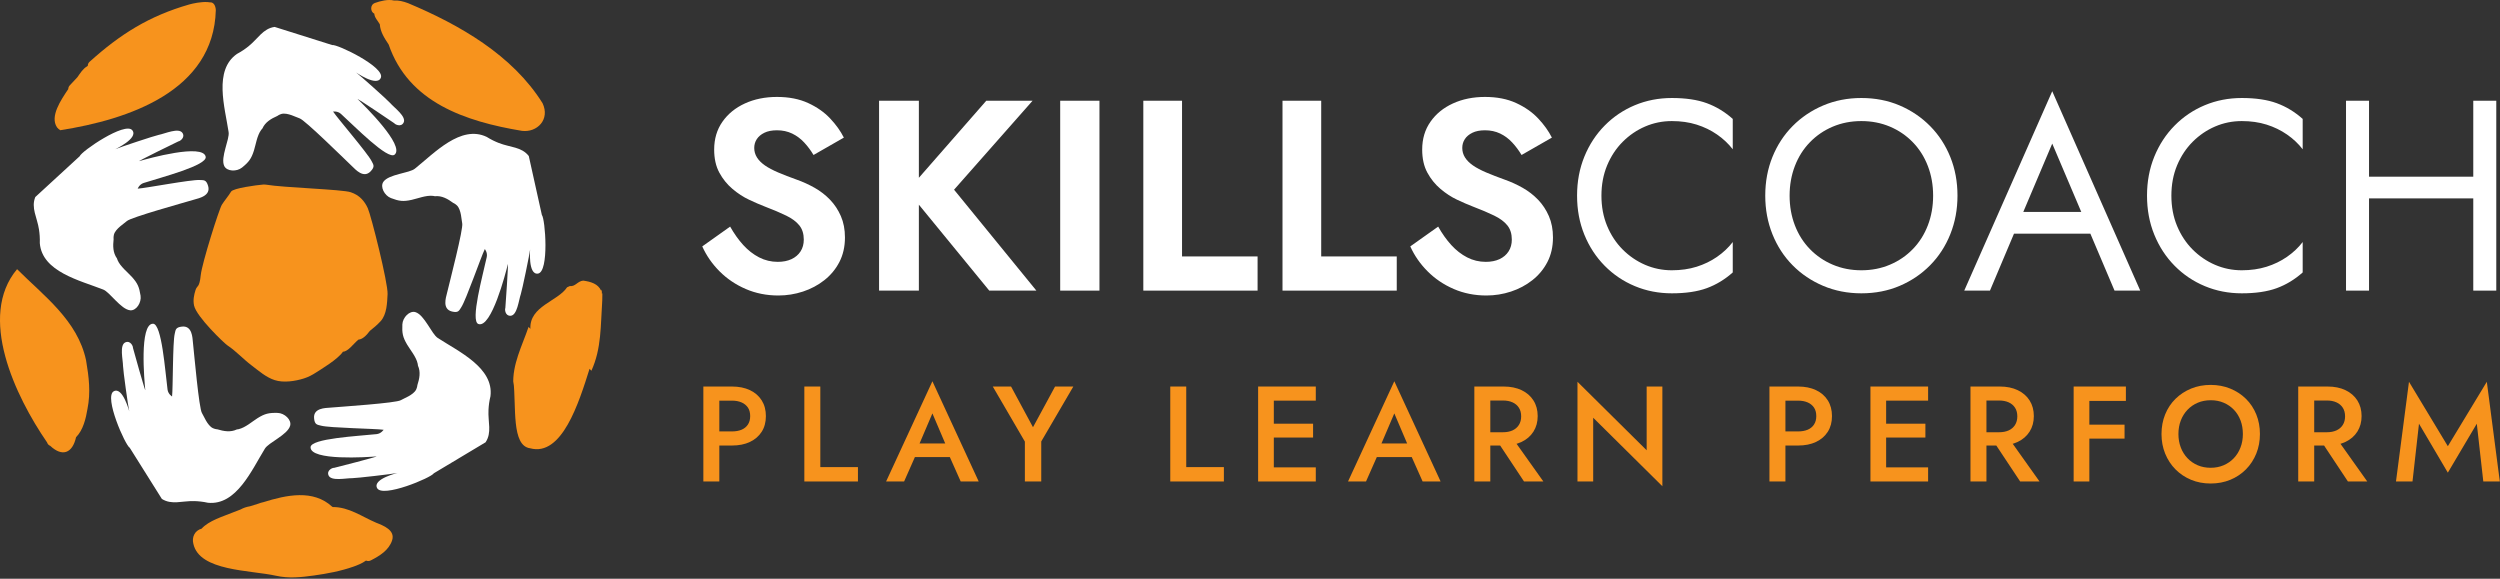 <?xml version="1.0" encoding="UTF-8"?> <svg xmlns="http://www.w3.org/2000/svg" width="216" height="50" viewBox="0 0 216 50" fill="none"><rect x="0" y="0" width="216" height="50" fill="#333333" stroke="none"/><g clip-path="url(#clip0_1_4)"><path d="M64.219 21.172C64.632 21.625 65.088 21.98 65.588 22.238C66.086 22.495 66.625 22.624 67.201 22.624C67.654 22.624 68.047 22.546 68.383 22.391C68.718 22.234 68.98 22.012 69.167 21.723C69.354 21.433 69.447 21.094 69.447 20.703C69.447 20.203 69.319 19.793 69.062 19.473C68.804 19.152 68.426 18.871 67.927 18.629C67.428 18.387 66.812 18.124 66.079 17.844C65.673 17.688 65.221 17.492 64.722 17.257C64.223 17.023 63.743 16.71 63.284 16.32C62.823 15.93 62.445 15.46 62.149 14.914C61.853 14.367 61.704 13.703 61.704 12.921C61.704 12 61.942 11.199 62.418 10.52C62.893 9.84 63.54 9.312 64.359 8.938C65.178 8.563 66.103 8.375 67.132 8.375C68.161 8.375 69.058 8.55 69.822 8.902C70.586 9.253 71.222 9.699 71.728 10.238C72.235 10.777 72.629 11.328 72.909 11.89L70.289 13.391C70.056 13 69.787 12.64 69.483 12.312C69.178 11.984 68.831 11.726 68.441 11.538C68.051 11.352 67.615 11.257 67.132 11.257C66.695 11.257 66.332 11.328 66.044 11.469C65.755 11.609 65.537 11.793 65.388 12.019C65.24 12.246 65.166 12.5 65.166 12.781C65.166 13.078 65.244 13.352 65.401 13.602C65.556 13.852 65.786 14.081 66.09 14.293C66.394 14.504 66.776 14.706 67.237 14.902C67.697 15.098 68.231 15.305 68.84 15.523C69.369 15.71 69.884 15.945 70.384 16.226C70.882 16.508 71.326 16.852 71.716 17.257C72.106 17.664 72.419 18.137 72.653 18.676C72.886 19.214 73.004 19.828 73.004 20.515C73.004 21.312 72.843 22.02 72.524 22.637C72.204 23.254 71.771 23.777 71.226 24.206C70.679 24.637 70.063 24.965 69.378 25.191C68.691 25.417 67.981 25.531 67.248 25.531C66.234 25.531 65.296 25.343 64.43 24.969C63.564 24.594 62.811 24.086 62.172 23.445C61.533 22.805 61.033 22.085 60.675 21.289L63.084 19.578C63.428 20.187 63.806 20.719 64.219 21.172Z" fill="white"></path><path d="M89.215 8.703L82.431 16.39L89.543 25.109H85.472L78.407 16.484L85.215 8.703H89.215ZM79.39 8.703V25.109H75.951V8.703H79.39Z" fill="white"></path><path d="M94.993 8.703H91.601V25.109H94.993V8.703Z" fill="white"></path><path d="M102.128 8.703V22.156H108.655V25.109H98.783V8.703H102.128Z" fill="white"></path><path d="M114.152 8.703V22.156H120.679V25.109H110.808V8.703H114.152Z" fill="white"></path><path d="M125.392 21.172C125.805 21.625 126.262 21.98 126.761 22.238C127.26 22.495 127.798 22.624 128.375 22.624C128.827 22.624 129.221 22.546 129.556 22.391C129.892 22.234 130.153 22.012 130.34 21.723C130.527 21.433 130.621 21.094 130.621 20.703C130.621 20.203 130.492 19.793 130.235 19.473C129.977 19.152 129.599 18.871 129.1 18.629C128.601 18.387 127.985 18.124 127.252 17.844C126.846 17.688 126.394 17.492 125.895 17.257C125.396 17.023 124.917 16.71 124.457 16.32C123.996 15.93 123.618 15.46 123.322 14.914C123.026 14.367 122.877 13.703 122.877 12.921C122.877 12 123.115 11.199 123.592 10.52C124.067 9.84 124.714 9.312 125.533 8.938C126.352 8.563 127.275 8.375 128.305 8.375C129.334 8.375 130.231 8.55 130.995 8.902C131.759 9.253 132.395 9.699 132.901 10.238C133.408 10.777 133.802 11.328 134.083 11.89L131.463 13.391C131.229 13 130.96 12.64 130.656 12.312C130.352 11.984 130.005 11.726 129.615 11.538C129.224 11.352 128.788 11.257 128.305 11.257C127.868 11.257 127.505 11.328 127.218 11.469C126.928 11.609 126.71 11.793 126.562 12.019C126.413 12.246 126.34 12.5 126.34 12.781C126.34 13.078 126.418 13.352 126.574 13.602C126.73 13.852 126.96 14.081 127.264 14.293C127.568 14.504 127.95 14.706 128.411 14.902C128.87 15.098 129.404 15.305 130.012 15.523C130.543 15.71 131.057 15.945 131.556 16.226C132.055 16.508 132.5 16.852 132.89 17.257C133.28 17.664 133.592 18.137 133.826 18.676C134.059 19.214 134.177 19.828 134.177 20.515C134.177 21.312 134.017 22.02 133.697 22.637C133.377 23.254 132.944 23.777 132.399 24.206C131.852 24.637 131.237 24.965 130.551 25.191C129.864 25.417 129.155 25.531 128.422 25.531C127.408 25.531 126.468 25.343 125.603 24.969C124.737 24.594 123.985 24.086 123.346 23.445C122.706 22.805 122.207 22.085 121.848 21.289L124.258 19.578C124.601 20.187 124.979 20.719 125.392 21.172Z" fill="white"></path><path d="M138.855 19.52C139.183 20.309 139.631 20.988 140.2 21.559C140.769 22.129 141.417 22.57 142.142 22.883C142.868 23.195 143.635 23.352 144.446 23.352C145.226 23.352 145.939 23.249 146.587 23.047C147.234 22.844 147.823 22.559 148.353 22.191C148.882 21.824 149.336 21.398 149.71 20.913V23.539C149.024 24.148 148.275 24.602 147.464 24.898C146.653 25.195 145.647 25.343 144.446 25.343C143.308 25.343 142.243 25.136 141.253 24.722C140.263 24.309 139.393 23.723 138.645 22.965C137.896 22.207 137.311 21.313 136.89 20.281C136.469 19.25 136.259 18.124 136.259 16.906C136.259 15.687 136.469 14.562 136.89 13.531C137.311 12.5 137.896 11.605 138.645 10.848C139.393 10.089 140.263 9.504 141.253 9.089C142.243 8.676 143.308 8.468 144.446 8.468C145.647 8.468 146.653 8.617 147.464 8.914C148.275 9.211 149.024 9.663 149.71 10.274V12.899C149.336 12.414 148.882 11.988 148.353 11.621C147.823 11.254 147.234 10.969 146.587 10.766C145.939 10.562 145.226 10.461 144.446 10.461C143.635 10.461 142.868 10.617 142.142 10.93C141.417 11.242 140.769 11.684 140.2 12.254C139.631 12.824 139.183 13.504 138.855 14.293C138.528 15.081 138.364 15.953 138.364 16.906C138.364 17.859 138.528 18.73 138.855 19.52Z" fill="white"></path><path d="M155.079 19.473C155.383 20.262 155.815 20.945 156.378 21.523C156.939 22.102 157.598 22.551 158.354 22.87C159.111 23.192 159.933 23.352 160.822 23.352C161.711 23.352 162.533 23.192 163.29 22.87C164.046 22.551 164.706 22.102 165.266 21.523C165.829 20.945 166.261 20.262 166.565 19.473C166.87 18.684 167.022 17.828 167.022 16.906C167.022 15.984 166.87 15.129 166.565 14.34C166.261 13.551 165.829 12.867 165.266 12.289C164.706 11.711 164.046 11.261 163.29 10.941C162.533 10.621 161.711 10.461 160.822 10.461C159.933 10.461 159.111 10.621 158.354 10.941C157.598 11.261 156.939 11.711 156.378 12.289C155.815 12.867 155.383 13.551 155.079 14.34C154.775 15.129 154.622 15.984 154.622 16.906C154.622 17.828 154.775 18.684 155.079 19.473ZM153.137 13.566C153.55 12.543 154.132 11.652 154.88 10.895C155.628 10.137 156.51 9.543 157.523 9.113C158.538 8.683 159.636 8.468 160.822 8.468C162.023 8.468 163.126 8.683 164.132 9.113C165.138 9.543 166.016 10.137 166.764 10.895C167.512 11.652 168.094 12.543 168.507 13.566C168.92 14.59 169.127 15.703 169.127 16.906C169.127 18.093 168.92 19.203 168.507 20.234C168.094 21.266 167.512 22.16 166.764 22.918C166.016 23.676 165.138 24.27 164.132 24.699C163.126 25.128 162.023 25.343 160.822 25.343C159.636 25.343 158.538 25.128 157.523 24.699C156.51 24.27 155.628 23.676 154.88 22.918C154.132 22.16 153.55 21.266 153.137 20.234C152.724 19.203 152.518 18.093 152.518 16.906C152.518 15.703 152.724 14.59 153.137 13.566Z" fill="white"></path><path d="M173.735 18.312H180.987L181.689 20.187H173.033L173.735 18.312ZM174.553 18.922L174.366 19.343L171.933 25.109H169.711L177.313 7.883L184.917 25.109H182.695L180.308 19.484L180.121 19.015L177.313 12.406L174.553 18.922Z" fill="white"></path><path d="M188.098 19.52C188.426 20.309 188.874 20.988 189.443 21.559C190.012 22.129 190.659 22.57 191.385 22.883C192.11 23.195 192.879 23.352 193.69 23.352C194.469 23.352 195.182 23.249 195.83 23.047C196.477 22.844 197.065 22.559 197.596 22.191C198.126 21.824 198.579 21.398 198.952 20.913V23.539C198.267 24.148 197.518 24.602 196.707 24.898C195.896 25.195 194.89 25.343 193.69 25.343C192.551 25.343 191.486 25.136 190.496 24.722C189.505 24.309 188.636 23.723 187.888 22.965C187.139 22.207 186.554 21.313 186.133 20.281C185.712 19.25 185.502 18.124 185.502 16.906C185.502 15.687 185.712 14.562 186.133 13.531C186.554 12.5 187.139 11.605 187.888 10.848C188.636 10.089 189.505 9.504 190.496 9.089C191.486 8.676 192.551 8.468 193.69 8.468C194.89 8.468 195.896 8.617 196.707 8.914C197.518 9.211 198.267 9.663 198.952 10.274V12.899C198.579 12.414 198.126 11.988 197.596 11.621C197.065 11.254 196.477 10.969 195.83 10.766C195.182 10.562 194.469 10.461 193.69 10.461C192.879 10.461 192.11 10.617 191.385 10.93C190.659 11.242 190.012 11.684 189.443 12.254C188.874 12.824 188.426 13.504 188.098 14.293C187.77 15.081 187.607 15.953 187.607 16.906C187.607 17.859 187.77 18.73 188.098 19.52Z" fill="white"></path><path d="M215.679 8.703V25.109H213.691V8.703H215.679ZM203.796 15.266H215.024V17.141H203.796V15.266ZM204.684 8.703V25.109H202.696V8.703H204.684Z" fill="white"></path><path fill-rule="evenodd" clip-rule="evenodd" d="M7.436 31.13C6.703 27.674 3.762 25.547 1.475 23.255C-1.956 27.347 1.311 34.222 4.065 38.222C4.111 38.355 4.203 38.473 4.335 38.515C5.389 39.511 6.264 39.151 6.572 37.773C6.881 37.465 7.092 37.059 7.244 36.629C7.397 36.198 7.489 35.742 7.557 35.335C7.846 33.895 7.683 32.585 7.436 31.13Z" fill="#F7931D"></path><path fill-rule="evenodd" clip-rule="evenodd" d="M32.498 45.162C31.264 44.637 30.156 43.807 28.763 43.808L28.712 43.787L28.706 43.785C27.064 42.261 24.751 42.765 22.752 43.388C22.601 43.419 22.454 43.464 22.312 43.52C22.072 43.593 21.832 43.667 21.594 43.744C21.303 43.791 21.03 43.882 20.775 44.024C20.536 44.111 20.298 44.201 20.063 44.298C19.269 44.626 18.054 44.976 17.418 45.677C16.826 45.835 16.558 46.416 16.706 46.983C17.226 49.361 21.62 49.247 23.849 49.745C24.946 49.991 26.017 49.877 27.112 49.724C28.273 49.563 29.443 49.344 30.55 48.953C30.869 48.84 31.291 48.675 31.624 48.432C31.746 48.487 31.891 48.494 32.041 48.417C32.804 48.026 33.587 47.548 33.875 46.698C34.175 45.806 33.12 45.408 32.498 45.162Z" fill="#F7931D"></path><path fill-rule="evenodd" clip-rule="evenodd" d="M46.876 8.915C44.28 4.758 39.705 2.14 35.254 0.272C34.849 0.121 34.429 0.014 34.041 0.045C33.516 -0.083 32.87 0.087 32.404 0.252C31.941 0.415 32.003 1.033 32.34 1.182C32.359 1.528 32.652 1.805 32.816 2.098C32.853 2.738 33.22 3.31 33.58 3.845C35.294 8.85 40.196 10.488 45.096 11.306C46.404 11.47 47.548 10.324 46.876 8.915Z" fill="#F7931D"></path><path fill-rule="evenodd" clip-rule="evenodd" d="M18.646 0.874C18.629 0.503 18.466 0.175 18.136 0.203C18.072 0.191 18.004 0.184 17.933 0.179C17.372 0.143 16.659 0.298 16.36 0.383C12.876 1.382 10.388 2.953 7.745 5.334C7.631 5.436 7.587 5.554 7.59 5.668L7.537 5.726C7.174 5.926 6.927 6.325 6.693 6.665C6.477 6.906 6.258 7.143 6.031 7.374C5.94 7.466 5.901 7.58 5.899 7.695C5.266 8.637 4.293 10.06 4.923 10.999L5.059 11.144L5.209 11.251C11.114 10.324 18.466 7.869 18.646 0.874Z" fill="#F7931D"></path><path fill-rule="evenodd" clip-rule="evenodd" d="M31.777 17.988C31.495 17.375 31.068 16.865 30.305 16.609C29.573 16.358 24.511 16.217 22.977 15.954C22.901 15.948 22.831 15.945 22.779 15.941C22.127 15.996 20.149 16.261 19.967 16.555C19.716 16.963 19.41 17.311 19.171 17.686C18.932 18.061 17.456 22.727 17.345 23.768C17.227 24.91 17.033 24.624 16.893 25.063C16.753 25.502 16.668 25.949 16.768 26.404C16.985 27.375 19.364 29.65 19.646 29.838C20.408 30.345 21.003 31.016 21.728 31.564C22.355 32.038 22.98 32.6 23.738 32.843C24.509 33.09 25.498 32.935 26.25 32.7C26.645 32.577 26.999 32.388 27.332 32.168C27.666 31.947 29.186 31.057 29.631 30.387C30.077 30.375 30.523 29.713 30.969 29.342C31.287 29.325 31.628 29.031 31.957 28.587C32.287 28.328 32.606 28.057 32.881 27.757C33.425 27.163 33.447 26.174 33.487 25.417C33.538 24.477 32.06 18.602 31.777 17.988Z" fill="#F7931D"></path><path fill-rule="evenodd" clip-rule="evenodd" d="M50.386 24.245C49.892 24.294 49.712 24.779 49.24 24.714C49.158 24.746 49.077 24.783 48.997 24.822C48.197 26.038 45.731 26.443 45.826 28.412L45.668 28.243C45.123 29.862 44.249 31.47 44.351 33.275C44.356 33.111 44.356 33.111 44.362 32.947C44.616 35.085 44.17 38.51 45.798 38.73C48.552 39.48 50.021 34.781 50.938 31.865L51.096 32.034C51.98 30.099 51.885 28.13 52.034 25.967C52.049 25.641 52.054 25.074 52.009 25.419C52 25.151 51.986 24.898 51.942 25.126C51.682 24.52 51.035 24.333 50.386 24.245Z" fill="#F7931D"></path><path d="M61.588 33.396H63.237C63.837 33.396 64.356 33.5 64.793 33.707C65.229 33.914 65.569 34.208 65.811 34.591C66.052 34.975 66.173 35.427 66.173 35.951C66.173 36.475 66.052 36.926 65.811 37.304C65.569 37.684 65.229 37.976 64.793 38.184C64.356 38.391 63.837 38.494 63.237 38.494H61.588V37.275H63.237C63.557 37.275 63.834 37.227 64.068 37.129C64.301 37.031 64.485 36.883 64.618 36.684C64.75 36.484 64.816 36.24 64.816 35.951C64.816 35.654 64.75 35.408 64.618 35.212C64.485 35.018 64.301 34.869 64.068 34.768C63.834 34.666 63.557 34.615 63.237 34.615H61.588V33.396ZM62.15 33.396V41.6H60.77V33.396H62.15Z" fill="#F7931D"></path><path d="M70.876 33.396V40.358H74.126V41.6H69.495V33.396H70.876Z" fill="#F7931D"></path><path d="M78.688 38.318H82.478L82.747 39.49H78.419L78.688 38.318ZM79.273 38.729L79.25 39.033L78.115 41.6H76.559L80.56 32.94L84.56 41.6H83.004L81.893 39.104L81.858 38.763L80.56 35.717L79.273 38.729Z" fill="#F7931D"></path><path d="M92.736 33.396L89.964 38.142V41.6H88.549V38.154L85.776 33.396H87.356L89.251 36.912L91.157 33.396H92.736Z" fill="#F7931D"></path><path d="M102.491 33.396V40.358H105.743V41.6H101.111V33.396H102.491Z" fill="#F7931D"></path><path d="M109.555 40.381H113.684V41.6H109.555V40.381ZM109.555 36.608H113.45V37.803H109.555V36.608ZM109.555 33.396H113.684V34.615H109.555V33.396ZM110.058 33.396V41.6H108.702V33.396H110.058Z" fill="#F7931D"></path><path d="M118.598 38.318H122.387L122.656 39.49H118.329L118.598 38.318ZM119.182 38.729L119.159 39.033L118.024 41.6H116.469L120.469 32.94L124.469 41.6H122.914L121.803 39.104L121.767 38.763L120.469 35.717L119.182 38.729Z" fill="#F7931D"></path><path d="M130.563 37.685L133.347 41.6H131.675L129.078 37.685H130.563ZM128.201 33.396H129.908C130.509 33.396 131.029 33.501 131.471 33.713C131.911 33.924 132.252 34.221 132.493 34.604C132.735 34.986 132.856 35.436 132.856 35.951C132.856 36.458 132.735 36.904 132.493 37.287C132.252 37.67 131.911 37.967 131.471 38.178C131.029 38.388 130.509 38.494 129.908 38.494H128.201V37.346H129.85C130.17 37.346 130.446 37.293 130.681 37.188C130.914 37.081 131.098 36.926 131.23 36.719C131.363 36.511 131.429 36.264 131.429 35.974C131.429 35.678 131.363 35.427 131.23 35.225C131.098 35.021 130.914 34.867 130.681 34.762C130.446 34.656 130.17 34.604 129.85 34.604H128.201V33.396ZM128.763 33.396V41.6H127.383V33.396H128.763Z" fill="#F7931D"></path><path d="M143.629 33.396V42.01L137.651 36.092V41.6H136.294V32.986L142.271 38.904V33.396H143.629Z" fill="#F7931D"></path><path d="M153.699 33.396H155.348C155.948 33.396 156.467 33.5 156.903 33.707C157.34 33.914 157.68 34.208 157.921 34.591C158.163 34.975 158.283 35.427 158.283 35.951C158.283 36.475 158.163 36.926 157.921 37.304C157.68 37.684 157.34 37.976 156.903 38.184C156.467 38.391 155.948 38.494 155.348 38.494H153.699V37.275H155.348C155.668 37.275 155.945 37.227 156.179 37.129C156.412 37.031 156.596 36.883 156.728 36.684C156.861 36.484 156.927 36.24 156.927 35.951C156.927 35.654 156.861 35.408 156.728 35.212C156.596 35.018 156.412 34.869 156.179 34.768C155.945 34.666 155.668 34.615 155.348 34.615H153.699V33.396ZM154.26 33.396V41.6H152.88V33.396H154.26Z" fill="#F7931D"></path><path d="M162.459 40.381H166.589V41.6H162.459V40.381ZM162.459 36.608H166.354V37.803H162.459V36.608ZM162.459 33.396H166.589V34.615H162.459V33.396ZM162.962 33.396V41.6H161.606V33.396H162.962Z" fill="#F7931D"></path><path d="M173.431 37.685L176.215 41.6H174.542L171.945 37.685H173.431ZM171.068 33.396H172.776C173.376 33.396 173.897 33.501 174.337 33.713C174.778 33.924 175.118 34.221 175.361 34.604C175.602 34.986 175.723 35.436 175.723 35.951C175.723 36.458 175.602 36.904 175.361 37.287C175.118 37.67 174.778 37.967 174.337 38.178C173.897 38.388 173.376 38.494 172.776 38.494H171.068V37.346H172.717C173.037 37.346 173.314 37.293 173.548 37.188C173.782 37.081 173.965 36.926 174.097 36.719C174.23 36.511 174.296 36.264 174.296 35.974C174.296 35.678 174.23 35.427 174.097 35.225C173.965 35.021 173.782 34.867 173.548 34.762C173.314 34.656 173.037 34.604 172.717 34.604H171.068V33.396ZM171.629 33.396V41.6H170.249V33.396H171.629Z" fill="#F7931D"></path><path d="M180.017 36.69H183.561V37.896H180.017V36.69ZM180.017 33.396H183.677V34.639H180.017V33.396ZM180.52 33.396V41.6H179.163V33.396H180.52Z" fill="#F7931D"></path><path d="M188.421 38.664C188.557 39.02 188.75 39.328 189 39.59C189.249 39.852 189.544 40.055 189.883 40.199C190.223 40.344 190.594 40.416 191 40.416C191.405 40.416 191.778 40.344 192.117 40.199C192.456 40.055 192.751 39.852 193 39.59C193.25 39.328 193.443 39.02 193.579 38.664C193.716 38.309 193.784 37.92 193.784 37.498C193.784 37.076 193.718 36.688 193.585 36.332C193.452 35.977 193.261 35.668 193.012 35.406C192.762 35.145 192.468 34.941 192.129 34.797C191.789 34.652 191.417 34.58 191.012 34.58C190.598 34.58 190.223 34.652 189.883 34.797C189.544 34.941 189.249 35.145 189 35.406C188.75 35.668 188.557 35.977 188.421 36.332C188.284 36.688 188.216 37.076 188.216 37.498C188.216 37.92 188.284 38.309 188.421 38.664ZM187.07 35.805C187.28 35.285 187.579 34.836 187.965 34.456C188.351 34.078 188.801 33.783 189.316 33.572C189.83 33.361 190.392 33.256 191 33.256C191.608 33.256 192.172 33.361 192.69 33.572C193.209 33.783 193.662 34.078 194.047 34.456C194.433 34.836 194.731 35.285 194.942 35.805C195.153 36.324 195.258 36.889 195.258 37.498C195.258 38.108 195.153 38.672 194.942 39.191C194.731 39.711 194.435 40.164 194.053 40.551C193.671 40.937 193.22 41.238 192.702 41.453C192.183 41.667 191.616 41.775 191 41.775C190.384 41.775 189.819 41.667 189.305 41.453C188.79 41.238 188.341 40.937 187.959 40.551C187.577 40.164 187.28 39.711 187.07 39.191C186.859 38.672 186.754 38.108 186.754 37.498C186.754 36.889 186.859 36.324 187.07 35.805Z" fill="#F7931D"></path><path d="M201.749 37.685L204.532 41.6H202.86L200.263 37.685H201.749ZM199.386 33.396H201.094C201.694 33.396 202.215 33.501 202.655 33.713C203.096 33.924 203.437 34.221 203.679 34.604C203.92 34.986 204.041 35.436 204.041 35.951C204.041 36.458 203.92 36.904 203.679 37.287C203.437 37.67 203.096 37.967 202.655 38.178C202.215 38.388 201.694 38.494 201.094 38.494H199.386V37.346H201.035C201.355 37.346 201.632 37.293 201.866 37.188C202.099 37.081 202.283 36.926 202.415 36.719C202.548 36.511 202.614 36.264 202.614 35.974C202.614 35.678 202.548 35.427 202.415 35.225C202.283 35.021 202.099 34.867 201.866 34.762C201.632 34.656 201.355 34.604 201.035 34.604H199.386V33.396ZM199.947 33.396V41.6H198.567V33.396H199.947Z" fill="#F7931D"></path><path d="M208.44 41.6H207.013L208.136 32.986L211.493 38.552L214.861 32.986L215.984 41.6H214.557L213.996 36.608L211.493 40.838L209.001 36.608L208.44 41.6Z" fill="#F7931D"></path><path fill-rule="evenodd" clip-rule="evenodd" d="M3.049 17.025C2.669 17.97 3.208 18.77 3.368 19.826C3.422 20.178 3.455 20.564 3.439 21.007C3.635 23.485 6.917 24.232 8.913 25.016C9.2 25.122 9.582 25.552 9.993 25.964C10.404 26.376 10.845 26.772 11.251 26.81C11.782 26.859 12.238 26.134 12.145 25.546C12.028 24.799 11.89 24.468 11.384 23.913C11.028 23.521 10.396 23.029 10.16 22.479L10.106 22.327C9.751 21.84 9.751 21.242 9.816 20.667L9.809 20.551C9.811 20.454 9.822 20.359 9.844 20.27C9.978 19.757 10.769 19.285 10.958 19.103C11.294 18.78 15.858 17.52 16.816 17.234C17.187 17.124 18.23 16.92 17.982 16.067C17.819 15.507 17.599 15.573 17.259 15.553C16.496 15.507 12.62 16.253 11.898 16.3C11.893 16.301 12.035 15.93 12.411 15.81C13.938 15.318 17.913 14.295 17.772 13.544C17.551 12.374 12.802 13.696 12.038 13.918C11.767 13.996 15.394 12.213 15.417 12.213C15.536 12.213 16.024 11.886 15.767 11.49C15.45 10.999 14.249 11.552 13.716 11.653C13.396 11.714 10.334 12.724 9.963 12.891C9.897 12.92 11.991 11.956 11.432 11.256C10.813 10.48 7.027 13.074 6.886 13.498L3.049 17.025Z" fill="white"></path><path fill-rule="evenodd" clip-rule="evenodd" d="M45.687 13.48C45.059 12.678 44.098 12.745 43.105 12.357C42.774 12.228 42.424 12.062 42.049 11.827C39.809 10.759 37.523 13.233 35.847 14.572C35.611 14.768 35.049 14.885 34.487 15.035C33.925 15.187 33.363 15.372 33.127 15.704C32.819 16.14 33.218 16.898 33.773 17.112C34.477 17.384 34.833 17.429 35.565 17.268C36.081 17.154 36.823 16.853 37.417 16.924L37.575 16.953C38.173 16.888 38.689 17.187 39.155 17.53L39.258 17.582C39.342 17.632 39.418 17.689 39.483 17.754C39.86 18.126 39.873 19.049 39.936 19.303C40.047 19.757 38.854 24.347 38.622 25.32C38.532 25.698 38.187 26.704 39.049 26.915C39.615 27.054 39.667 26.829 39.854 26.546C40.274 25.906 41.567 22.171 41.888 21.52C41.891 21.516 42.139 21.824 42.055 22.21C41.717 23.781 40.614 27.742 41.333 27.994C42.456 28.389 43.688 23.607 43.877 22.833C43.945 22.559 43.673 26.597 43.661 26.617C43.601 26.72 43.641 27.307 44.112 27.283C44.694 27.253 44.816 25.935 44.996 25.421C45.104 25.113 45.762 21.952 45.803 21.546C45.811 21.475 45.597 23.773 46.482 23.638C47.461 23.489 47.112 18.907 46.817 18.573L45.687 13.48Z" fill="white"></path><path fill-rule="evenodd" clip-rule="evenodd" d="M41.954 38.214C42.516 37.365 42.15 36.471 42.206 35.406C42.224 35.05 42.27 34.665 42.376 34.234C42.682 31.768 39.618 30.372 37.823 29.2C37.562 29.038 37.276 28.54 36.956 28.052C36.636 27.565 36.284 27.089 35.894 26.969C35.384 26.814 34.792 27.431 34.764 28.027C34.728 28.781 34.797 29.134 35.18 29.781C35.449 30.235 35.969 30.845 36.089 31.432L36.111 31.592C36.361 32.14 36.24 32.725 36.061 33.277L36.044 33.391C36.023 33.486 35.993 33.577 35.953 33.66C35.718 34.135 34.849 34.438 34.627 34.577C34.233 34.825 29.509 35.136 28.513 35.221C28.127 35.254 27.065 35.243 27.136 36.129C27.183 36.71 27.412 36.69 27.74 36.778C28.478 36.977 32.424 37.031 33.142 37.132C33.146 37.132 32.932 37.465 32.54 37.508C30.946 37.68 26.846 37.877 26.833 38.641C26.812 39.832 31.73 39.499 32.524 39.436C32.804 39.413 28.893 40.426 28.87 40.421C28.753 40.397 28.21 40.619 28.381 41.06C28.593 41.604 29.88 41.305 30.424 41.315C30.749 41.32 33.951 40.951 34.349 40.863C34.419 40.847 32.173 41.367 32.58 42.166C33.031 43.05 37.261 41.277 37.484 40.891L41.954 38.214Z" fill="white"></path><path fill-rule="evenodd" clip-rule="evenodd" d="M23.728 2.325C22.722 2.468 22.298 3.335 21.467 4.003C21.189 4.226 20.871 4.447 20.48 4.655C18.438 6.064 19.433 9.285 19.752 11.409C19.804 11.711 19.624 12.257 19.473 12.82C19.322 13.383 19.201 13.964 19.371 14.334C19.594 14.82 20.448 14.852 20.91 14.478C21.498 14.003 21.715 13.717 21.942 13.001C22.101 12.497 22.211 11.702 22.569 11.222L22.673 11.1C22.916 10.549 23.433 10.25 23.964 10.017L24.06 9.954C24.144 9.906 24.232 9.869 24.32 9.844C24.832 9.704 25.635 10.154 25.886 10.226C26.333 10.357 29.706 13.687 30.431 14.376C30.711 14.642 31.41 15.444 32.023 14.803C32.426 14.38 32.257 14.223 32.105 13.919C31.764 13.234 29.18 10.244 28.779 9.641C28.776 9.637 29.167 9.575 29.459 9.841C30.648 10.919 33.52 13.857 34.098 13.359C35 12.583 31.482 9.123 30.908 8.57C30.705 8.376 34.06 10.631 34.071 10.651C34.131 10.754 34.657 11.013 34.872 10.592C35.137 10.072 34.059 9.307 33.705 8.895C33.493 8.647 31.088 6.496 30.759 6.257C30.7 6.214 32.58 7.55 32.906 6.714C33.267 5.79 29.132 3.801 28.696 3.891L23.728 2.325Z" fill="white"></path><path fill-rule="evenodd" clip-rule="evenodd" d="M13.984 43.106C14.844 43.65 15.727 43.264 16.792 43.295C17.146 43.305 17.532 43.343 17.964 43.438C20.432 43.691 21.756 40.591 22.886 38.765C23.042 38.501 23.532 38.203 24.011 37.871C24.49 37.54 24.957 37.177 25.068 36.784C25.212 36.27 24.582 35.691 23.988 35.675C23.234 35.656 22.884 35.733 22.247 36.132C21.8 36.412 21.202 36.946 20.618 37.08L20.46 37.105C19.919 37.367 19.332 37.26 18.777 37.093L18.663 37.079C18.568 37.059 18.477 37.032 18.393 36.993C17.913 36.768 17.592 35.904 17.448 35.686C17.192 35.296 16.776 30.571 16.668 29.576C16.627 29.19 16.614 28.126 15.732 28.217C15.152 28.277 15.178 28.506 15.097 28.837C14.915 29.58 14.95 33.534 14.866 34.255C14.866 34.259 14.528 34.053 14.476 33.661C14.268 32.068 13.98 27.966 13.218 27.97C12.028 27.976 12.471 32.895 12.552 33.689C12.581 33.969 11.483 30.074 11.486 30.051C11.508 29.934 11.275 29.395 10.839 29.576C10.3 29.799 10.627 31.082 10.63 31.627C10.631 31.954 11.073 35.152 11.169 35.548C11.187 35.618 10.618 33.381 9.829 33.806C8.957 34.277 10.822 38.474 11.212 38.69L13.984 43.106Z" fill="white"></path></g><defs><clipPath id="clip0_1_4"><rect width="216" height="50" fill="white"></rect></clipPath></defs></svg> 